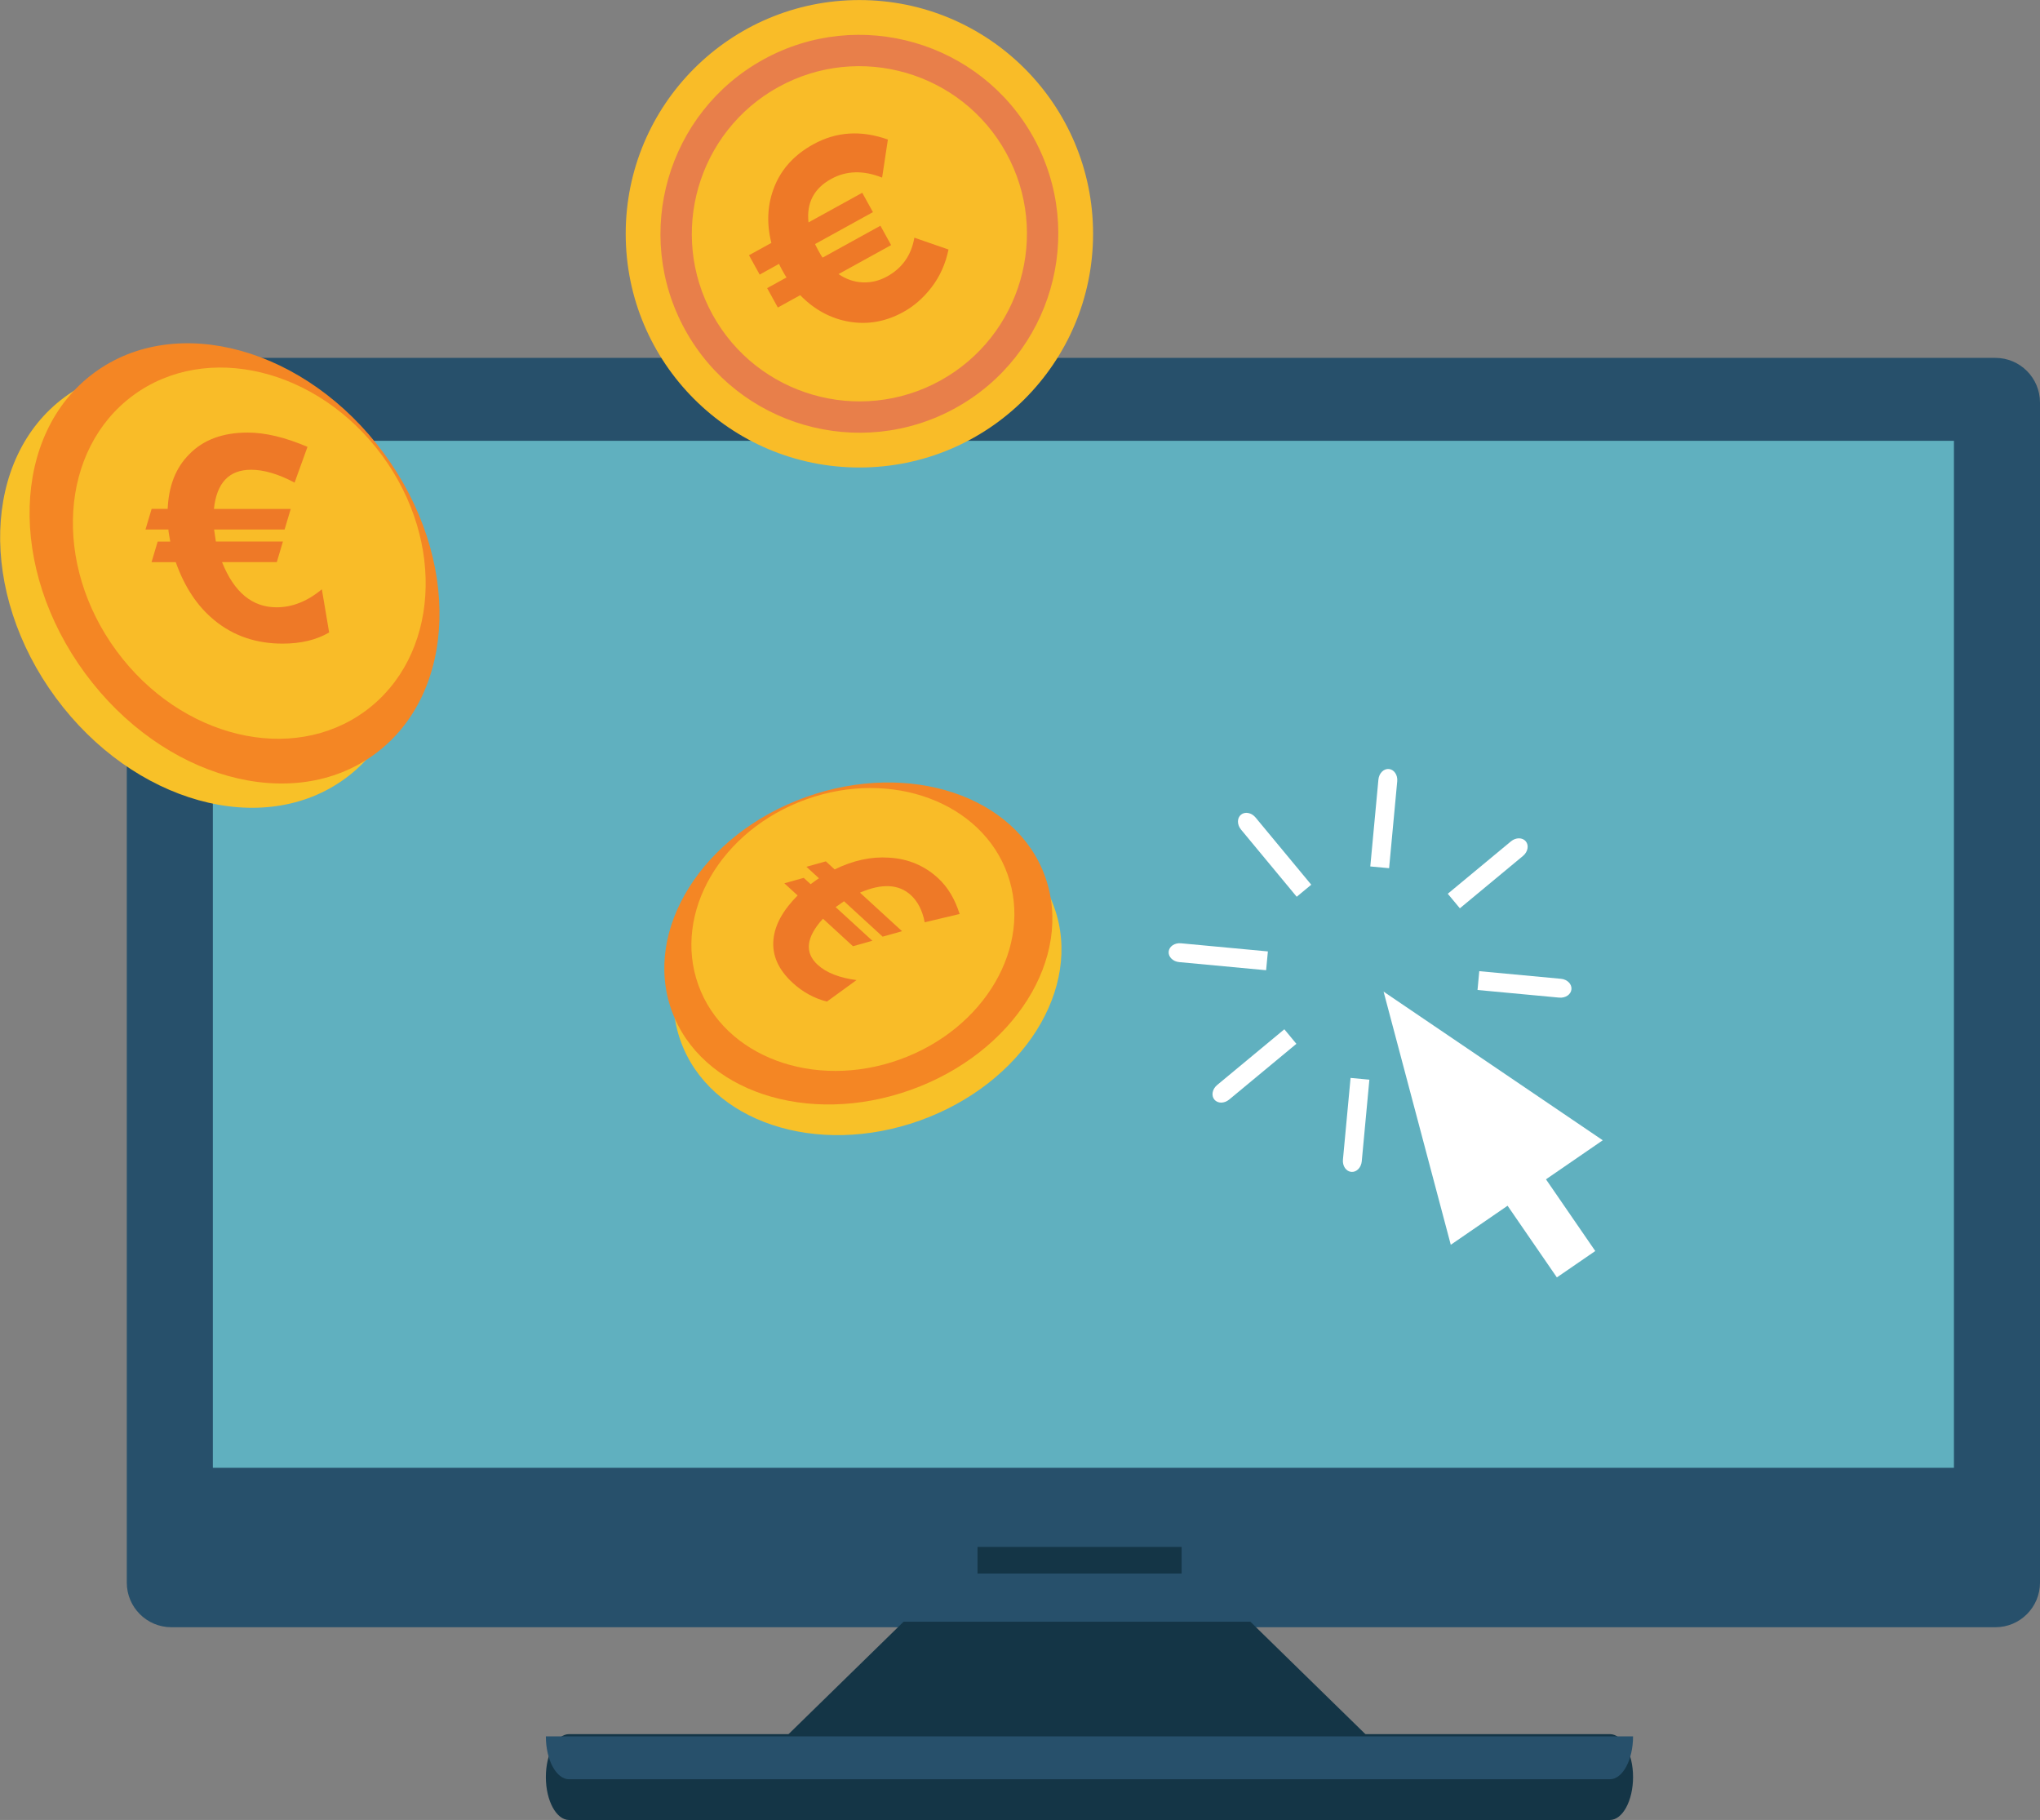 <?xml version="1.0" encoding="utf-8"?>
<!-- Generator: Adobe Illustrator 12.0.0, SVG Export Plug-In . SVG Version: 6.00 Build 51448)  -->
<!DOCTYPE svg PUBLIC "-//W3C//DTD SVG 1.1//EN" "http://www.w3.org/Graphics/SVG/1.1/DTD/svg11.dtd">
<svg  version="1.1" id="Layer_1" xmlns="http://www.w3.org/2000/svg" xmlns:xlink="http://www.w3.org/1999/xlink" width="73.53" height="65.588"
	 viewBox="0 0 73.53 65.588" overflow="visible" enable-background="new 0 0 73.53 65.588" xml:space="preserve">
<rect x="0" y="0" width="73.53" height="65.588" fill="#808080" stroke="none"/>
<g>
	<rect id="XMLID_2808_" x="5.756" y="13.881" fill="#60B0BF" width="66.864" height="40.675"/>
	<path id="XMLID_2805_" fill="#27506B" d="M71.922,12.897H6.179c-0.889,0-1.609,0.721-1.609,1.61v42.526
		c0,0.889,0.72,1.609,1.609,1.609h65.744c0.888,0,1.607-0.721,1.607-1.609V14.507C73.53,13.619,72.81,12.897,71.922,12.897z
		 M70.428,52.896H7.672V15.886h62.756V52.896z"/>
	
		<rect id="XMLID_2804_" x="35.234" y="55.748" fill-rule="evenodd" clip-rule="evenodd" fill="#143546" width="7.356" height="0.959"/>
	<polygon id="XMLID_2803_" fill-rule="evenodd" clip-rule="evenodd" fill="#143546" points="32.569,58.443 45.069,58.443 
		50.927,64.168 26.71,64.168 	"/>
	<path id="XMLID_2802_" fill-rule="evenodd" clip-rule="evenodd" fill="#143546" d="M20.512,62.494h37.513
		c0.46,0,0.837,0.697,0.837,1.547l0,0c0,0.852-0.377,1.547-0.837,1.547H20.512c-0.46,0-0.837-0.695-0.837-1.547l0,0
		C19.675,63.191,20.051,62.494,20.512,62.494z"/>
	<path id="XMLID_2801_" fill-rule="evenodd" clip-rule="evenodd" fill="#27506B" d="M58.862,62.574c0,0.852-0.377,1.547-0.838,1.547
		H20.512c-0.46,0-0.837-0.695-0.837-1.547H58.862z"/>
	<g id="XMLID_2778_">
		<g id="XMLID_2794_">
			
				<ellipse id="XMLID_2800_" transform="matrix(-0.805 0.593 -0.593 -0.805 25.899 33.844)" fill="#F8C128" cx="7.389" cy="21.177" rx="6.687" ry="8.533"/>
			
				<ellipse id="XMLID_2799_" transform="matrix(-0.805 0.593 -0.593 -0.805 27.296 31.635)" fill="#F48624" cx="8.451" cy="20.302" rx="6.687" ry="8.533"/>
			
				<ellipse id="XMLID_2798_" transform="matrix(-0.805 0.593 -0.593 -0.805 28.036 30.656)" fill="#F9BC28" cx="8.981" cy="19.934" rx="5.943" ry="7.062"/>
			<g id="XMLID_2795_">
				<path id="XMLID_2796_" fill="#EE7927" d="M9.05,16.929c-0.794,0-1.241,0.471-1.339,1.412h2.768l-0.221,0.742H7.717l0.064,0.433
					h2.417l-0.221,0.742H8.003c0.434,1.085,1.089,1.628,1.966,1.628c0.567,0,1.111-0.216,1.632-0.649l0.263,1.556
					c-0.459,0.268-1.018,0.402-1.676,0.402c-0.953,0-1.77-0.278-2.45-0.834c-0.618-0.501-1.085-1.202-1.403-2.102H5.462l0.221-0.742
					h0.454L6.09,19.247c-0.017-0.096-0.023-0.151-0.018-0.165H5.244l0.221-0.742h0.579c0.035-0.831,0.293-1.487,0.776-1.968
					c0.505-0.522,1.208-0.783,2.108-0.783c0.635,0,1.354,0.172,2.155,0.515l-0.465,1.288C10.034,17.083,9.511,16.929,9.05,16.929z"
					/>
			</g>
		</g>
		<g id="XMLID_2787_">
			
				<ellipse id="XMLID_2793_" transform="matrix(0.337 0.942 -0.942 0.337 53.776 -6.181)" fill="#F8C128" cx="31.277" cy="35.086" rx="5.602" ry="7.148"/>
			
				<ellipse id="XMLID_2792_" transform="matrix(0.337 0.942 -0.942 0.337 52.519 -6.604)" fill="#F48624" cx="30.948" cy="33.981" rx="5.602" ry="7.147"/>
			
				<ellipse id="XMLID_2791_" transform="matrix(0.337 0.942 -0.942 0.337 51.914 -6.753)" fill="#F9BC28" cx="30.751" cy="33.477" rx="4.979" ry="5.916"/>
			<g id="XMLID_2788_">
				<path id="XMLID_2789_" fill="#EE7927" d="M32.831,32.258c-0.435-0.399-1.047-0.429-1.834-0.089l1.517,1.39l-0.7,0.196
					l-1.392-1.276L30.12,32.69l1.324,1.213L30.745,34.1l-1.082-0.992c-0.608,0.667-0.672,1.221-0.191,1.661
					c0.311,0.285,0.778,0.469,1.4,0.551l-1.068,0.776c-0.461-0.12-0.872-0.345-1.232-0.676c-0.522-0.479-0.752-1.003-0.692-1.576
					c0.052-0.518,0.342-1.042,0.87-1.574l-0.479-0.438l0.699-0.196l0.249,0.228l0.183-0.134c0.065-0.048,0.105-0.074,0.119-0.077
					l-0.454-0.416l0.7-0.196l0.317,0.291c0.667-0.326,1.32-0.468,1.959-0.424c0.684,0.038,1.272,0.283,1.766,0.735
					c0.348,0.319,0.608,0.75,0.78,1.295l-1.259,0.299C33.249,32.816,33.083,32.489,32.831,32.258z"/>
			</g>
		</g>
		<g id="XMLID_2779_">
			<circle id="XMLID_2786_" fill="#F9BC28" cx="30.976" cy="8.425" r="8.423"/>
			<path id="XMLID_2783_" fill="#E87F4A" d="M34.438,14.705c-3.463,1.909-7.833,0.645-9.743-2.817
				c-1.909-3.463-0.645-7.833,2.818-9.743c3.463-1.909,7.833-0.645,9.743,2.818C39.165,8.425,37.901,12.796,34.438,14.705z
				 M28.059,3.135c-2.917,1.608-3.982,5.29-2.374,8.207s5.29,3.982,8.207,2.374c2.917-1.608,3.982-5.29,2.374-8.207
				C34.658,2.591,30.976,1.526,28.059,3.135z"/>
			<g id="XMLID_2780_">
				<path id="XMLID_2781_" fill="#EE7927" d="M27.382,9.896l-0.385-0.698l0.806-0.444C27.622,8.03,27.66,7.35,27.919,6.712
					c0.259-0.638,0.724-1.141,1.394-1.511c0.831-0.458,1.728-0.516,2.69-0.172l-0.208,1.372c-0.676-0.27-1.289-0.254-1.837,0.048
					c-0.621,0.342-0.893,0.864-0.816,1.566l1.937-1.068l0.385,0.698l-2.086,1.15c0.025,0.058,0.068,0.143,0.129,0.253
					c0.061,0.111,0.108,0.19,0.141,0.237l2.086-1.15l0.385,0.698l-1.895,1.045c0.277,0.187,0.568,0.287,0.874,0.298
					c0.307,0.012,0.598-0.059,0.875-0.212c0.548-0.302,0.876-0.769,0.984-1.398l1.231,0.426c-0.106,0.514-0.308,0.964-0.604,1.352
					s-0.638,0.688-1.026,0.901c-0.626,0.345-1.273,0.462-1.942,0.35s-1.26-0.431-1.774-0.957l-0.806,0.444l-0.385-0.698l0.698-0.385
					c-0.033-0.047-0.08-0.125-0.141-0.237c-0.061-0.11-0.104-0.195-0.129-0.253L27.382,9.896z"/>
			</g>
		</g>
	</g>
	<g>
		<g id="XMLID_2774_">
			<path id="XMLID_2777_" fill="#FFFFFF" d="M44.73,29.894l2.009,2.423l0.524-0.434l-2.009-2.424
				c-0.145-0.174-0.38-0.219-0.524-0.099C44.585,29.48,44.585,29.719,44.73,29.894z"/>
			<path id="XMLID_2776_" fill="#FFFFFF" d="M43.771,39.627c0.12,0.145,0.358,0.145,0.533-0.001l2.423-2.009l-0.434-0.524
				l-2.424,2.01C43.696,39.247,43.651,39.482,43.771,39.627z"/>
			<path id="XMLID_2775_" fill="#FFFFFF" d="M54.462,30.32l-2.278,1.889l0.436,0.524l2.277-1.889
				c0.174-0.145,0.219-0.379,0.099-0.524C54.875,30.175,54.637,30.175,54.462,30.32z"/>
		</g>
		<g id="XMLID_2769_">
			<path id="XMLID_2773_" fill="#FFFFFF" d="M49.684,28.091l-0.293,3.134l0.678,0.063l0.293-3.134
				c0.021-0.226-0.113-0.423-0.301-0.441C49.874,27.697,49.706,27.866,49.684,28.091z"/>
			<path id="XMLID_2772_" fill="#FFFFFF" d="M48.405,41.791c-0.021,0.227,0.113,0.424,0.301,0.441
				c0.187,0.018,0.355-0.152,0.377-0.377l0.275-2.946l-0.678-0.063L48.405,41.791z"/>
			<path id="XMLID_2771_" fill="#FFFFFF" d="M42.124,34.295c-0.017,0.187,0.152,0.356,0.378,0.377l3.134,0.293l0.064-0.678
				l-3.135-0.293C42.338,33.973,42.141,34.108,42.124,34.295z"/>
			<path id="XMLID_2770_" fill="#FFFFFF" d="M56.265,35.274l-2.946-0.275l-0.063,0.678l2.945,0.275
				c0.226,0.021,0.424-0.113,0.44-0.3C56.66,35.464,56.491,35.295,56.265,35.274z"/>
		</g>
	</g>
	<polygon id="XMLID_2768_" fill="#FFFFFF" points="49.87,35.736 52.292,44.859 54.339,43.452 56.116,46.035 57.5,45.084 
		55.723,42.5 57.77,41.093 	"/>
</g>
</svg>
